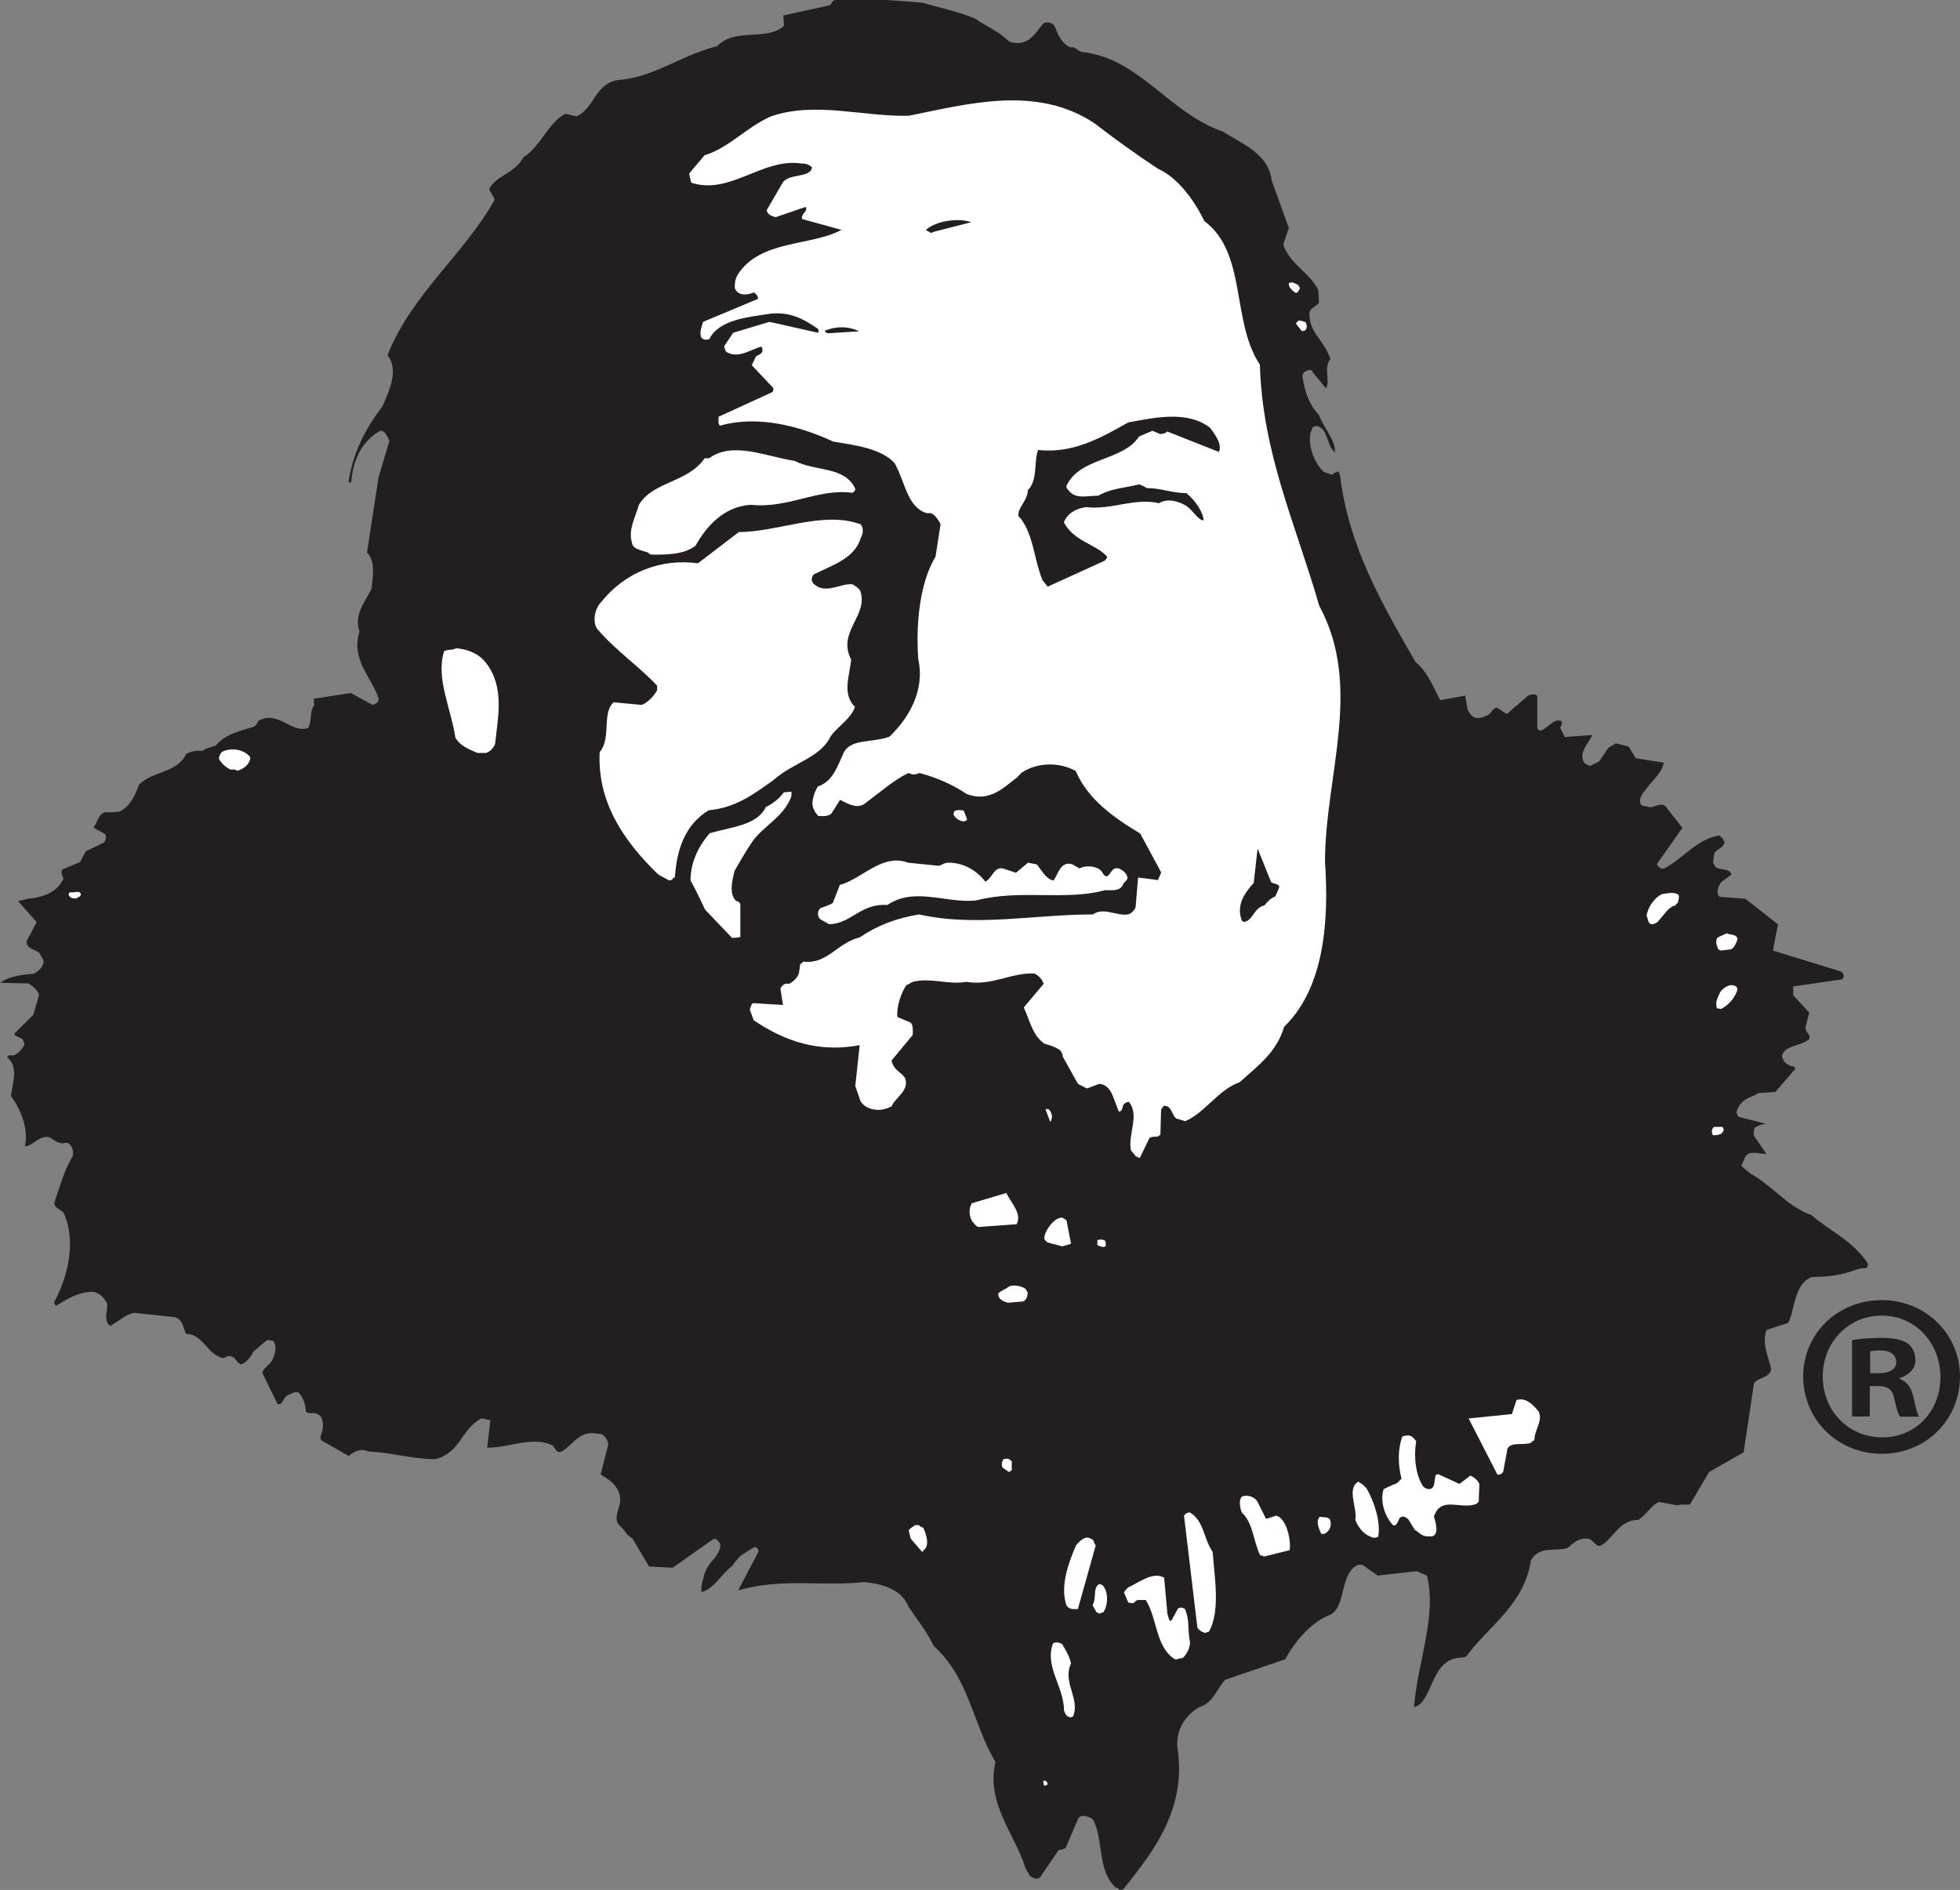 <?xml version="1.0" encoding="UTF-8"?>
<svg id="Layer_1" data-name="Layer 1" xmlns="http://www.w3.org/2000/svg" viewBox="0 0 120.38 116.09">
  <rect x="0" y="0" width="120.38" height="116.09" fill="#808080" stroke="none"/>
  <defs>
    <style>
      .cls-1 {
        fill: #fff;
      }

      .cls-1, .cls-2 {
        fill-rule: evenodd;
      }

      .cls-2, .cls-3 {
        fill: #231f20;
      }
    </style>
  </defs>
  <g>
    <path class="cls-2" d="m68.74,116.09c.08,0,.24,0,.28-.08,1.92-2.39,3.88-4.98,3.29-8.71-.08-1.14.55-1.96,1.33-2.43.9-.28,1.06-1.1,1.61-1.69l3.69-1.26c.51-.98,1.57-2.31,2.78-2.74.98-.55.55-2.55,1.69-3.06h.27l.94.66,2.39-.27.63.27c.63,2.51-.59,5.33-.79,8.08,1.14-.28.98-2.78,2.67-3.02.31-.04.51,0,.62-.2,1.34-1.8,3.49-3.1,3.89-5.81.55-.9,1.45-.51,2.24-.74.31-.23.67-.71,1.37-.55.27.16.35.39.59.43.82-.32,1.14-1.61,2.39-1.61.47-.27.82-.94,1.29-1.1l1.06.2c.15,0,.19-.04.35-.04h.47l1.18-2,2.12-1.21.63-4.19c.16-.43.98-.32,1.06-.94-.16-.71-.59-1.61-.28-2.39l1.33-.43c.43-.86.35-2.39,1.45-2.82,1.06,0,1.84-.12,2.78-.47.27-.07.31-.07.55-.07.04-.04.12-.12.12-.27-.9-1.42-2.47-2.08-3.45-2.98-1.53-.55-2.39-1.8-3.81-2.59-.24-.23-.43-.31-.51-.47l.24-.55c.27-.39.83-.16,1.29-.16l-.78-1.14c0-.15,0-.24.04-.43.15-.16.43-.24.7-.28l-1.68-.43s-.04-.08-.12-.24c.08-.47.43-.82.94-1.01.2-.08.31-.12.36-.2l1.09-.08,1.22-1.41c0-.23-.27-.11-.43-.27-.2-.08-.28-.2-.39-.51.15-.7,1.18-.59,1.68-1.06.12-.28-.23-.35-.23-.71l.23-.91-.98-1.06v-.55l2.98-.43s.08-.04.12-.19c0-.08-.04-.16-.12-.28l-4.23-1.3.31-1.61-2-1.57-1.57-.12c-.28-.19-.08-.7.08-.9l.63-.47c-.12-.43-.7-.23-.98-.47-.08-.12-.12-.24-.15-.28l.08-.55c.12-.27.51-.27.63-.67,0-.04-.08-.16-.12-.27-.08-.04-.12-.04-.16-.16-1.37.16-2.24,1.41-3.45,2.04-.04,0-.2,0-.27-.08-.04,0-.08-.04-.16-.2l1.57-2.23-1.02-1.3c-.23-.27-.67,0-.94.04l-.55-.12c-.32-.43.23-.9.47-1.25.47-.55.78-.82.9-1.37l-1.73-.28-.43-.71-.78-.2-.47.28-.55.82-.55.28c-.12,0-.27-.08-.39-.2-.35-.59.27-1.18.51-1.69l-1.69.12-.28-.55c0-.08.16-.27.08-.43-.51-.19-.78.43-1.29.59-.04,0-.16-.03-.2-.16v-1.96c-.08-.16-.35-.12-.55-.04l-1.33,1.14-.59-.39c-.2,0-.31.2-.47.39-.2.12-.51.27-.79.24-.2,0-.43-.24-.55-.51l-.15-.86-1.53.28c-.43-.79-.74-1.69-1.53-2.36-2-3.49-4.11-7.06-4.63-11.49-.04-.04-.08-.2-.08-.2-.2.04-.28.08-.39.2l-.51-.16c-.55-.51-1.02-1.53-.82-2.47.08-.08.11-.28.11-.28.08-.04.16-.08.28-.08.71.16.55,1.18,1.1,1.61.04-.75-.67-1.45-.98-2.28-.67-.74-.86-1.45-1.02-2.39.04-.24.15-.31.43-.39.04,0,.16,0,.19.12l.83,1.02c.27-.43-.16-1.29.27-1.81-.39-1.17-1.29-1.61-1.29-2.74,0-.4.35-.43.59-.71l-.04-.78c-.55-1.1-1.69-1.53-2.16-2.79l.35-1.02-1.06-2.94c-.2-1.64-1.81-2.23-2.98-2.98-3.37-1.17-5.14-4.54-8.7-4.9-.24-.08-.39-.35-.67-.28-.47-.19-.71-.63-.94-1.22-.04-.12-.16-.28-.43-.31-.04,0-.15,0-.28.04-.47.51-.9,1.53-2.11,1.14-.74-.71-1.37-.9-2.08-1.41-1.14-.47-2.19-.67-3.25-.98-1.85-.16-3.73-.31-5.41-.16-.12.04-.16.23-.28.31l-2.86.63.04.63c-1.02.98-2.98.08-4.11,1.26-2.24.55-3.84,1.92-6.12,2.08-1.41.27-1.41,1.73-2.51,2.23l-.67-.16c-1.02.47-1.53,2-2.59,2.67-.55,1.02-1.68,1.1-2.11,1.96l.35.63c-1.84,3.33-5.1,5.8-6.59,9.57.71.9.12,2.16-.31,3.14-1.06,1.37-1.84,2.94-2.08,4.63.08.08.12.08.16,0,.12-1.38.67-2.51,1.8-3.14.31.04.39.31.55.63l-.67,2.23-.71,4.63c.55.55.35,1.49.28,2.23-.39.79-1.1,1.57-.74,2.63-.55,1.72.74,2.78,1.18,4.12,0,.08-.04.2-.08.23-.08.04-.2.12-.27.16l-1.37-.74-2.27.35c0,.12,0,.23.04.39-.32.35-.12.98-.39,1.41-1.02.35-1.88-1.14-3.06-.43-.04.08-.08.24-.28.35-.74.24-1.73.43-2.31,1.14-.35.16-.67.16-.82.35-.31-.04-.71,0-1.02.19-.55,1.18-2.08,1.03-2.9,1.89-.28.78-.59,1.37-1.22,1.65-.43.04-.63.04-.9.04-.39.16-.43.63-.67.94l.71.39c.12.2,0,.43-.04.51l-1.14.55-.35.66-1.02.43c-.23.08-.08.4,0,.59-.39.82-1.14,1.1-2,1.22-.27,0-.51.12-.79.16l1.14,1.29-.62,1.18c0,.47.47.47.78.71l.27.47c0,.39-.31.67-.63.82-.71.04-1.53.16-2.04.55l1.76.04c.2.16.55.39.63.7l-.35,1.22-1.18,1.17c.12.24.47.2.55.4,0,.08.08.16.08.27-.12.27-.39.55-.67.66-.12,0-.32-.08-.39.12.7.55.35,1.53.23,2.36.59.82,1.1,2,.86,3.1.51,0,.86-.71,1.53-.55.32.24.67.47,1.02.32.28.08.47.43.39.82-.55.94-.82,1.96-1.14,2.9.04.31.31.35.55.55.83,1.69.31,3.96-.55,5.53,0,.08.04.16.12.23.63-.39,1.33-.86,2.28-.86.43.08.71.43.86.74,0,.51-.2.86.08,1.29.2,0,0,.2.2,0,.43-.2.78-.63,1.37-.74l2.51.27c.19.04.43.27.47.47l.2.55c1.06,0,1.33,1.34,2.31,1.49.15-.08.27-.12.27-.12.08,0,.16,0,.27.04.23.08.23.36.55.47.31-.11.59-.47.74-.78l.83-.71c.12,0,.24,0,.39.04.27.35.12.94-.16,1.34-.24.27-.43.35-.51.63l.94,1.92c.31.04.31-.28.55-.51.16-.04.47-.31.75-.2.24.28.43.7.43,1.14.12.23.47.04.67.16.51.16.43.98.23,1.41,0,.12.04.23.16.28l1.57.9c.31-.23.7-.51,1.22-.27,1.33.04,2.67.47,4.12.47,1.57-.43,1.53-1.8,2.82-2.51l.55.12-.2,1.68c1.26.04,2.82-.75,4.04-.12.2.24.16.36.43.4.71-.28,1.14-1.37,2.23-1.14.16,0,.35.04.35.04.16.11.35.28.39.63l-.47,1.84c.51.31,1.18.71,1.21,1.57-.04.55-.47,1.14-.04,1.57.39.35.43.63.78.78l1.02,1.73,1.45.08,2.51-1.77c.12,0,.2,0,.27.12.35.27,0,.75-.16,1.02-.43.43-.67.86-.74,1.33-.12.31-.12.59-.12.78.7-.08,1.26-1.13,1.88-1.57.2-.31.39-.47.51-.63l.86-.55c.16,0,.24.08.27.27l-1.25,2.39c2.63-.78,5.14-.23,7.72-.51,1.26.11,2.35.51,2.75,1.53.55.82,1.14,1.53,1.53,2.39,2.2,1.96,2.39,4.78,3.8,7.13-.59,2.55,1.21,4.47,1.81,6.43.11.24.15.31.23.43.04.12.16.23.43.31.04,0,.16,0,.27-.08l1.14-1.68c.16,0,.32-.08.43-.12l.78-1.84c.2-.28.71-.08.9.08.67,1.22.24,3.18,1.42,4.2.08,0,.12,0,.15.08h0Z"/>
    <path class="cls-1" d="m64.17,109.69l.12-.04c.12-.08,0-.24-.12-.28-.16,0-.08.19-.04.32h.04Z"/>
    <path class="cls-1" d="m65.78,105.48l.12-.04c.47-1.06-.67-2.12-.12-3.25-.11-.55-.43-.98-.55-1.21-.12-.04-.31-.16-.55-.04-.55,1.41.67,2.67.67,4.12.04.16.16.43.43.43h0Z"/>
    <path class="cls-1" d="m72.2,101.93c.15,0,.23-.08.43-.08.23-.2.55-.7.43-1.14-.12-.7,0-1.22-.27-1.84-.04-.12-.28-.16-.43-.08l-.43.78c-.15,0-.15-.23-.23-.43l-.2-2.23c-.7-.39-1.49.27-2.2.59-.15.12-.2.23-.27.31l.27.63c.08,0,.2.04.28.04.12-.04.12-.12.28-.2h.51c.71,1.14.59,2.75,1.68,3.57.12.08.16.08.16.08h0Z"/>
    <path class="cls-1" d="m74.09,100.27l.16-.04c.71-1.26.35-3.29.23-4.9-.55-.79-.55-1.96-1.41-2.43-.12,0-.27.07-.35.2l.82,6.86c.08.16.24.28.51.35l.04-.04h0Z"/>
    <path class="cls-1" d="m67.49,99.12c.08,0,.16-.08.27-.08.31-.43.31-1.26,0-1.61-.04-.08-.16-.12-.27-.12-.39.28-.12.86-.39,1.29l.24.43s.04,0,.16.08h0Z"/>
    <path class="cls-1" d="m65.93,98.84h.27l1.1-3.92c-.08-.08-.12-.16-.12-.27-.08-.08-.12-.12-.23-.16-.31-.15-.63.16-.86.43-.51,1.18-.98,2.55-.59,3.69.04.08.19.23.43.23h0Z"/>
    <path class="cls-1" d="m77.64,95.61l1.57-.39c.08-.55-.12-1.56-.55-1.96-.12-.12-.27-.16-.27-.16l-.63.2-.51-1.02c-.12-.27-.55-.51-.98-.35-.2.23-.12.66,0,.98.7.63.7,1.76,1.13,2.63.08,0,.12,0,.23.08h0Z"/>
    <path class="cls-1" d="m56.7,95.24c.43-.27.2-.98,0-1.41-.08,0-.15-.04-.27-.15h-.23c-.12.12-.27.15-.39.32l.12.51.71.82.08-.08h0Z"/>
    <path class="cls-1" d="m84.38,94.46s.2,0,.27-.08c.16-.86-.23-2.12-.71-2.94-.23-.28-.35-.31-.51-.43-.75.43-.04,1.65-.19,2.35.23.59.63.98,1.14,1.1h0Z"/>
    <path class="cls-1" d="m87.61,94.37h.35c.43-.12.23-.82.11-1.22,0-.04.08-.16.12-.27.47-.86,1.57-.2,2.39-.47.04,0,.12-.04.24-.16l.04-1.06c-.04-.2-.27-.43-.55-.55l-.67.51-1.29-.59c-.12,0-.16.04-.19.08l-.08.55c-.04.08-.04.23-.28.28-.12,0-.27-.04-.39-.16-.47-.71-.59-1.85-.43-2.79-.08-.07-.2-.31-.47-.35-.12,0-.35.04-.39.08-.27.78-.27,1.69-.04,2.59-.12.07-.23.31-.51.35l-.59.28c-.23.71.04,1.65.59,2.23.24,0,.24-.16.35-.35,0-.08.04-.12.2-.2.12,0,.31.08.39.2l.39.63c.2.08.35.35.71.39h0Z"/>
    <path class="cls-1" d="m81.33,94.23l.12-.08s.12-.08.16-.16c.12-.15.16-.43.08-.63-.12-.23-.39-.12-.62-.2-.28.27-.08.71.08,1.06h.19Z"/>
    <path class="cls-1" d="m92.08,90.58c.08,0,.16-.08.24-.16l.27-1.45c.27-.43.94-.16,1.45-.35.04-.08.08-.08.2-.16,0-.63.58-1.26.23-1.8-.43-.51-.82-.82-1.33-.66l-.28.86-2.66.27,1.77,3.45h.12Z"/>
    <path class="cls-1" d="m62.1,90.35l.04-.04v-.55s-.12-.12-.24-.16c-.04,0-.16,0-.28.04-.04.08-.16.28-.04.51l.39.27.12-.08h0Z"/>
    <path class="cls-1" d="m61.91,80.02l.94-.08c.16-.08.24-.24.27-.47,0-.08-.04-.16-.12-.28-.2-.2-.9-.35-1.14-.08-.28.16-.43.2-.55.36,0,.35.31.47.59.55h0Z"/>
    <path class="cls-1" d="m67.91,76.56v-.16c0-.08,0-.2-.12-.23-.11-.04-.19-.04-.39,0v.31c.12.08.24.08.35.12l.16-.04h0Z"/>
    <path class="cls-1" d="m65.23,76.56l.55-.16-.27-1.41c-.04-.08-.16-.12-.27-.2-.43,0-.86.55-1.02.94-.08.16-.08.31-.08.39.12.16,0,0,.2.2l.9.24h0Z"/>
    <path class="cls-1" d="m60.2,75.36l2.24-.16c.35-.67-.35-1.3-.63-1.92l-2.12.63c-.2.31-.2.86.08,1.18.12.12.16.24.35.28h.08Z"/>
    <path class="cls-1" d="m69.89,71.12h.12l.55-1.14c.04-.16.28-.16.55-.16.12-.12,0,0,.16-.12l.04-1.49c0-.08.08-.16.16-.28.51-.04.47.55.78.78l.55.16c1.25-.55,2-1.92,3.33-2.39,1.29-1.14,2.28-1.89,2.74-3.41,2.51-2.43,2.75-6.63,2.51-10.12,0-5.3,2.35-10.75-.35-15.73-1.49-5.14-3.49-9.37-3.65-14.82-1.77-2.66-.78-6.86-3.41-8.82-.59-1.22-1.61-2.67-2.86-3.22-1.41-.94-2.67-1.84-3.88-2.78-3.57-2.39-7.84-1.18-11.41-.47-2.82.07-5.76-.9-8.47.04-1.53.67-2.55,1.92-4.08,2.39-.35.43-.71.82-.94,1.13l.12.55c2.36.79,4.39-1.53,6.75-1.18.31,0,.51.08.67.24-.08.67-1.41.35-1.8.94l-.98,1.69c.04.27.28.36.55.43l1.84-.63c.16.31-.27.35-.23.74l2.43.67c-1.88,1.02-5.02.59-6.39,2.78-.16.32-.16.51-.16.79.16.47.71.47,1.18.27.08.08.27.2.24.4l-3.37,1.41c-.08.31-.23.58-.12.94.12.16.31.2.51.11.59-1.17,2.31-1.33,3.53-1.52,1.37-.23,2.28.31,3.14.9,0,0,.08.12,0,.24l-2.98-.67-2.23.67-.55.82c0,.08.08.31.12.35.7.43,1.41-.08,2.11-.31.08,0,.12.04.12.23s-.24.27-.39.35l-.27.55,1.33,1.41c0,.11,0,.23-.12.27l-3.25,1.49v.39c.04.16,0,0,.08.16,2.31-.66,4.86,0,6.98.98,1.29.2,2.98.43,3.76,1.33.67,1.18.75,2.67,1.96,3.06h.27c.27.12.43.39.59.67l-.31,2c-.98,1.61-1.22,4.19-1.06,6.31.43,1.96-.63,3.65-1.77,4.75-1.06.39-2.31.11-2.79.94-.39.82-.66,1.81-1.61,2.12-.2.32-.47,1.02-.24,1.41.08.24.2.27.24.39.27.04.62.04.82-.12l.55-.86c.39.19,1.06.63,1.57.19.94-.7,1.73-1.41,2.63-1.84.24.12.43.12.67,0,1.02.27,2.04.71,2.9,1.29,1.41.55,2.31-.43,3.1-1.02.16-.16.24-.27.31-.31.98-.63,2.31-.63,3.29-.08.75,1.76,2.39,2.9,3.96,3.84l1.29,2.39-.2.47-1.22-.16-.15,1.8c-.04.19-.28.43-.47.47-.71.11-1.49-.47-2.16,0-3.57,0-7.21.78-10.67,0-1.41.23-2.55.67-3.65,1.41-1.41.35-1.96,1.65-3.45,1.49-.04.04-.12.11-.2.15l-.08.55c-.08.27-.35.55-.63.67-.23-.08-.39.08-.51.27l.16,1.02-1.8-.11c-.16,0-.16.24-.24.39l.24.66c1.92,1.3,4,2,6.51,1.53l-.27,2.51.31.9c.24.48.98.67,1.49.51.2-.04.31-.12.43-.15.2-.55,1.14-.98.82-1.77-.24-.35-.71-.47-.82-1.06l1.3-1.57c0-.28.04-.55-.12-.75l-.82-.35c-.08-.51.19-1.45.55-1.96.16-.04.27-.16.39-.2,1.1-.28,2.2.2,3.29,0,1.57.27,2.78-.59,4.2-.51.2.12.43.28.55.63l-1.22,1.45c.39.86.55,1.76,1.29,2.24.47.12.71.23.94.39.04.04.16.2.16.39l.94,1.68.55.28.74-.28c.39,0,.67.31.82.67l.39,1.02c.28.04.19-.39.35-.47.08-.08.2-.12.28-.12.67.86-.08,1.96.12,2.98l.32.39h.12Z"/>
    <path class="cls-1" d="m105.28,69.73c.16,0,.19,0,.43-.08.04-.08.27-.2.08-.43h-.51c-.12.08-.2.28-.08.51h.08Z"/>
    <path class="cls-1" d="m64.54,68.86c.12-.23.08-.51-.12-.71-.04,0-.08-.08-.2,0l.28.75.04-.04h0Z"/>
    <path class="cls-1" d="m105.69,61.98c.43-.2.86-.66,1.02-1.18,0-.11-.04-.19-.12-.23-.35-.16-.63.04-.9.31-.16.28-.23.51-.28.67,0,.12,0,.23.04.39.08,0,.12,0,.23.04h0Z"/>
    <path class="cls-1" d="m105.69,58.39l.63-.08c.2-.12.27-.28.39-.59,0-.35-.39-.27-.67-.39l-.51.24c-.23.16-.08.55,0,.74l.16.08h0Z"/>
    <path class="cls-1" d="m45.08,57.6c.12,0,.19,0,.39-.04v-1.96c0-.16-.12-.23-.27-.27-.43-.43-.24-1.22-.08-1.85.39-.67.7-1.21,1.1-1.8.66-.94,1.96-1.53,2.39-2.78v-.27l-.47.04c-.24.35-.67.7-1.1.9-.55,1.14-2.12,1.22-3.45,1.61-.59.67-1.18,1.68-1.18,2.9.39.7.59,1.17.9,1.8l1.65,1.73h.12Z"/>
    <path class="cls-1" d="m50.89,56.77c1.37,0,1.96-1.3,3.61-1.18,1.69-1.14,3.61-.08,5.45-.28,2.75-.71,5.45.04,7.92-.63.47,0,.98.08,1.14-.43.12-.08.24-.28.24-.28,0-.27-.24-.51-.55-.63-.39-.08-.43.27-.67.47-.23.08-.27-.2-.43-.35-.23-.23-.86-.35-1.29-.12-.28-.11-.47-.35-.78-.28-.47.12-.55.63-.82,1.02-.43-.04-.75-.63-1.02-.98l-.55-.11-.74.62-.82-.27c-.55-.08-.63.59-1.06.82-.47-.62-1.26-1.17-2.27-1.17-.31,0-.43.19-.63.19l-1.85-.19c-1.57-.59-2.78.97-4.19,1.37l-.43,1.1c-.16.12-.43.2-.75.32-.23.16-.2.55,0,.7l.51.28h0Z"/>
    <path class="cls-1" d="m101.4,56.77c.2,0,.24-.04.39-.12l.67-.79c.15-.08.19-.2.43-.23.04-.04.04-.12.16-.16,0-.16.12-.31.04-.51-.31-.2-.63-.08-1.02-.04-.47.24-.82.75-.94,1.3.08.23.08.39.2.51l.08.04h0Z"/>
    <path class="cls-2" d="m76.45,56.63c.55-.16.55-.86,1.22-1.02.15-.2.31-.39.66-.55l.24-.55c0-.27-.43-.2-.51-.35l-.82-2.04-.24,2.12c-.59.63-1.1,1.41-.71,2.35,0,0,.04,0,.16.04h0Z"/>
    <path class="cls-1" d="m4.62,55.2s.15-.04.24-.12c0,0,.08,0,.11-.16-.11-.27-.43-.04-.63-.12-.24.08-.08.28.04.35.12.04.24.04.24.04h0Z"/>
    <path class="cls-1" d="m41.29,54.05c0-.08.04-.12.16-.16.11-1.65.59-3.22,2.08-4.12,1.68-.16,2.74-.98,3.96-1.84,1.22-1.1,2.9-1.37,3.53-2.71.43-.59,1.26-1.09,1.49-1.8-.79-.78-.35-1.84-.23-2.9-.9-1.72,1.1-2.71.55-4.24-.2-.27-.31-.27-.47-.39-.7-.08-1.65.63-2.35,0-.04-.04-.11-.08-.16-.27,0-.08.04-.28.16-.35,1.1-.55,2.51-.98,2.86-2.24.2-.35.12-.67,0-.82-2.31-.86-5.06.47-7.49.47l-2.51,1.92c-2.28-.31-4.47.55-5.92,2.35-.47.47-.55,1.29-.27,1.68,1.14,1.34,2.55,2.28,3.68,3.49v.27c-.16.32-.55.75-.94.91l-1.73-.16c-.75.67-.12,2.19-.86,3.06-.15,3.13,1.53,5.49,3.53,7.45.27.23.51.27.71.43l.23-.04h0Z"/>
    <path class="cls-1" d="m59.19,50.45c.08,0,.2-.04.2-.15l-.2-.51c-.2-.04-.36-.04-.51,0-.04,0-.12.12-.12.24.12.24.35.39.63.43h0Z"/>
    <path class="cls-1" d="m14.31,47.27c.08,0,.15,0,.27.08.31-.11.67-.28.79-.74,0,0,0-.16-.08-.19-.39-.4-1.1-.51-1.65-.24-.08.08-.19.24-.19.43.11.23.39.51.7.66h.16Z"/>
    <path class="cls-1" d="m29.35,46.25h.51c.23-.08.43-.27.55-.55.15-1.57.63-3.49-.59-5.02-.47-.59-1.22-.82-1.8-.86-.28.15-.59.04-.75.2-.51,1.64.43,3.49.7,5.3.35.55.86.71,1.38.94h0Z"/>
    <path class="cls-2" d="m64.4,36.01l3.45-1.57s.12-.12.16-.23c-.71-.82-2-.9-2.67-2.12.2-.55.75-.86,1.37-.94,1.53.19,2.98-.59,4.47-.24.59-.35,1.25-.08,1.68.16.47.35.71.86,1.06.9,0-.47-.51-1.25-1.06-1.68-.9,0-1.53-.31-2.43-.31-.16-.12-.31-.16-.47-.23-.86.23-1.69.23-2.51.7-.71,0-1.41.24-1.84-.35-.12-.11-.12-.23-.12-.23.79-1.8,3.49-1.53,4.47-3.06l.82-.35.47.2c.16,0,.35-.04.43-.16l3.18,1.26c.23-.43-.24-1.1-.55-1.49-1.37-1.06-3.37-.63-5.02-.32-1.73.98-3.41,1.92-5.53,1.69-.28.7,0,1.84-.63,2.47-.04.71-.59.98-.59,1.57.94,1.02.94,2.63,1.49,3.96l.31.39h.04Z"/>
    <path class="cls-1" d="m40.09,34.07c.86,0,1.92,0,2.63-.55.63-1.14,1.73-2.43,3.41-2.51,2.35.23,4.08-1.02,6.23-.74.08-.08.2-.12.16-.27-.66-1.37-2.39-1.02-3.72-1.69-1.8-.28-3.8-1.22-5.25-.16h-.27c-1.06,1.52-3.18,1.41-4.04,2.86-.24.82-.66,1.53-.43,2.31.04.43.59.47,1.02.63,0,.07.12.12.27.12h0Z"/>
    <path class="cls-2" d="m50.89,20.47l1.88-.12c-.67-.32-1.41-.32-2.11-.04,0,.04.08.16.24.16h0Z"/>
    <path class="cls-1" d="m80.04,20.33c.15,0,.19-.12.23-.27,0-.04-.04-.16-.08-.28-.12,0-.35-.16-.51-.04,0,.16-.16,0-.04.2l.31.39h.08Z"/>
    <path class="cls-1" d="m79.67,17.97s.12-.12.16-.23c0-.08-.04-.2-.16-.27-.11-.04-.31-.2-.51-.08-.04.27.2.43.39.59h.11Z"/>
    <path class="cls-2" d="m57.34,14.24l2.31-.59c-.74-.27-2.11-.12-2.78.47.04.08.2.08.31.2l.16-.08h0Z"/>
  </g>
  <path class="cls-3" d="m120.38,84.55c0,2.66-2.09,4.75-4.8,4.75s-4.83-2.09-4.83-4.75,2.14-4.69,4.83-4.69,4.8,2.09,4.8,4.69Zm-8.43,0c0,2.09,1.55,3.74,3.66,3.74s3.57-1.66,3.57-3.71-1.51-3.77-3.6-3.77-3.63,1.68-3.63,3.74Zm2.88,2.46h-1.08v-4.69c.43-.08,1.03-.14,1.8-.14.89,0,1.29.14,1.63.35.26.2.46.57.46,1.03,0,.52-.4.91-.97,1.09v.05c.46.17.71.52.86,1.15.14.71.23,1,.34,1.17h-1.17c-.14-.17-.23-.6-.37-1.14-.09-.51-.37-.74-.97-.74h-.52v1.89Zm.03-2.66h.52c.6,0,1.08-.2,1.08-.68,0-.43-.32-.72-1-.72-.29,0-.49.03-.6.06v1.34Z"/>
</svg>